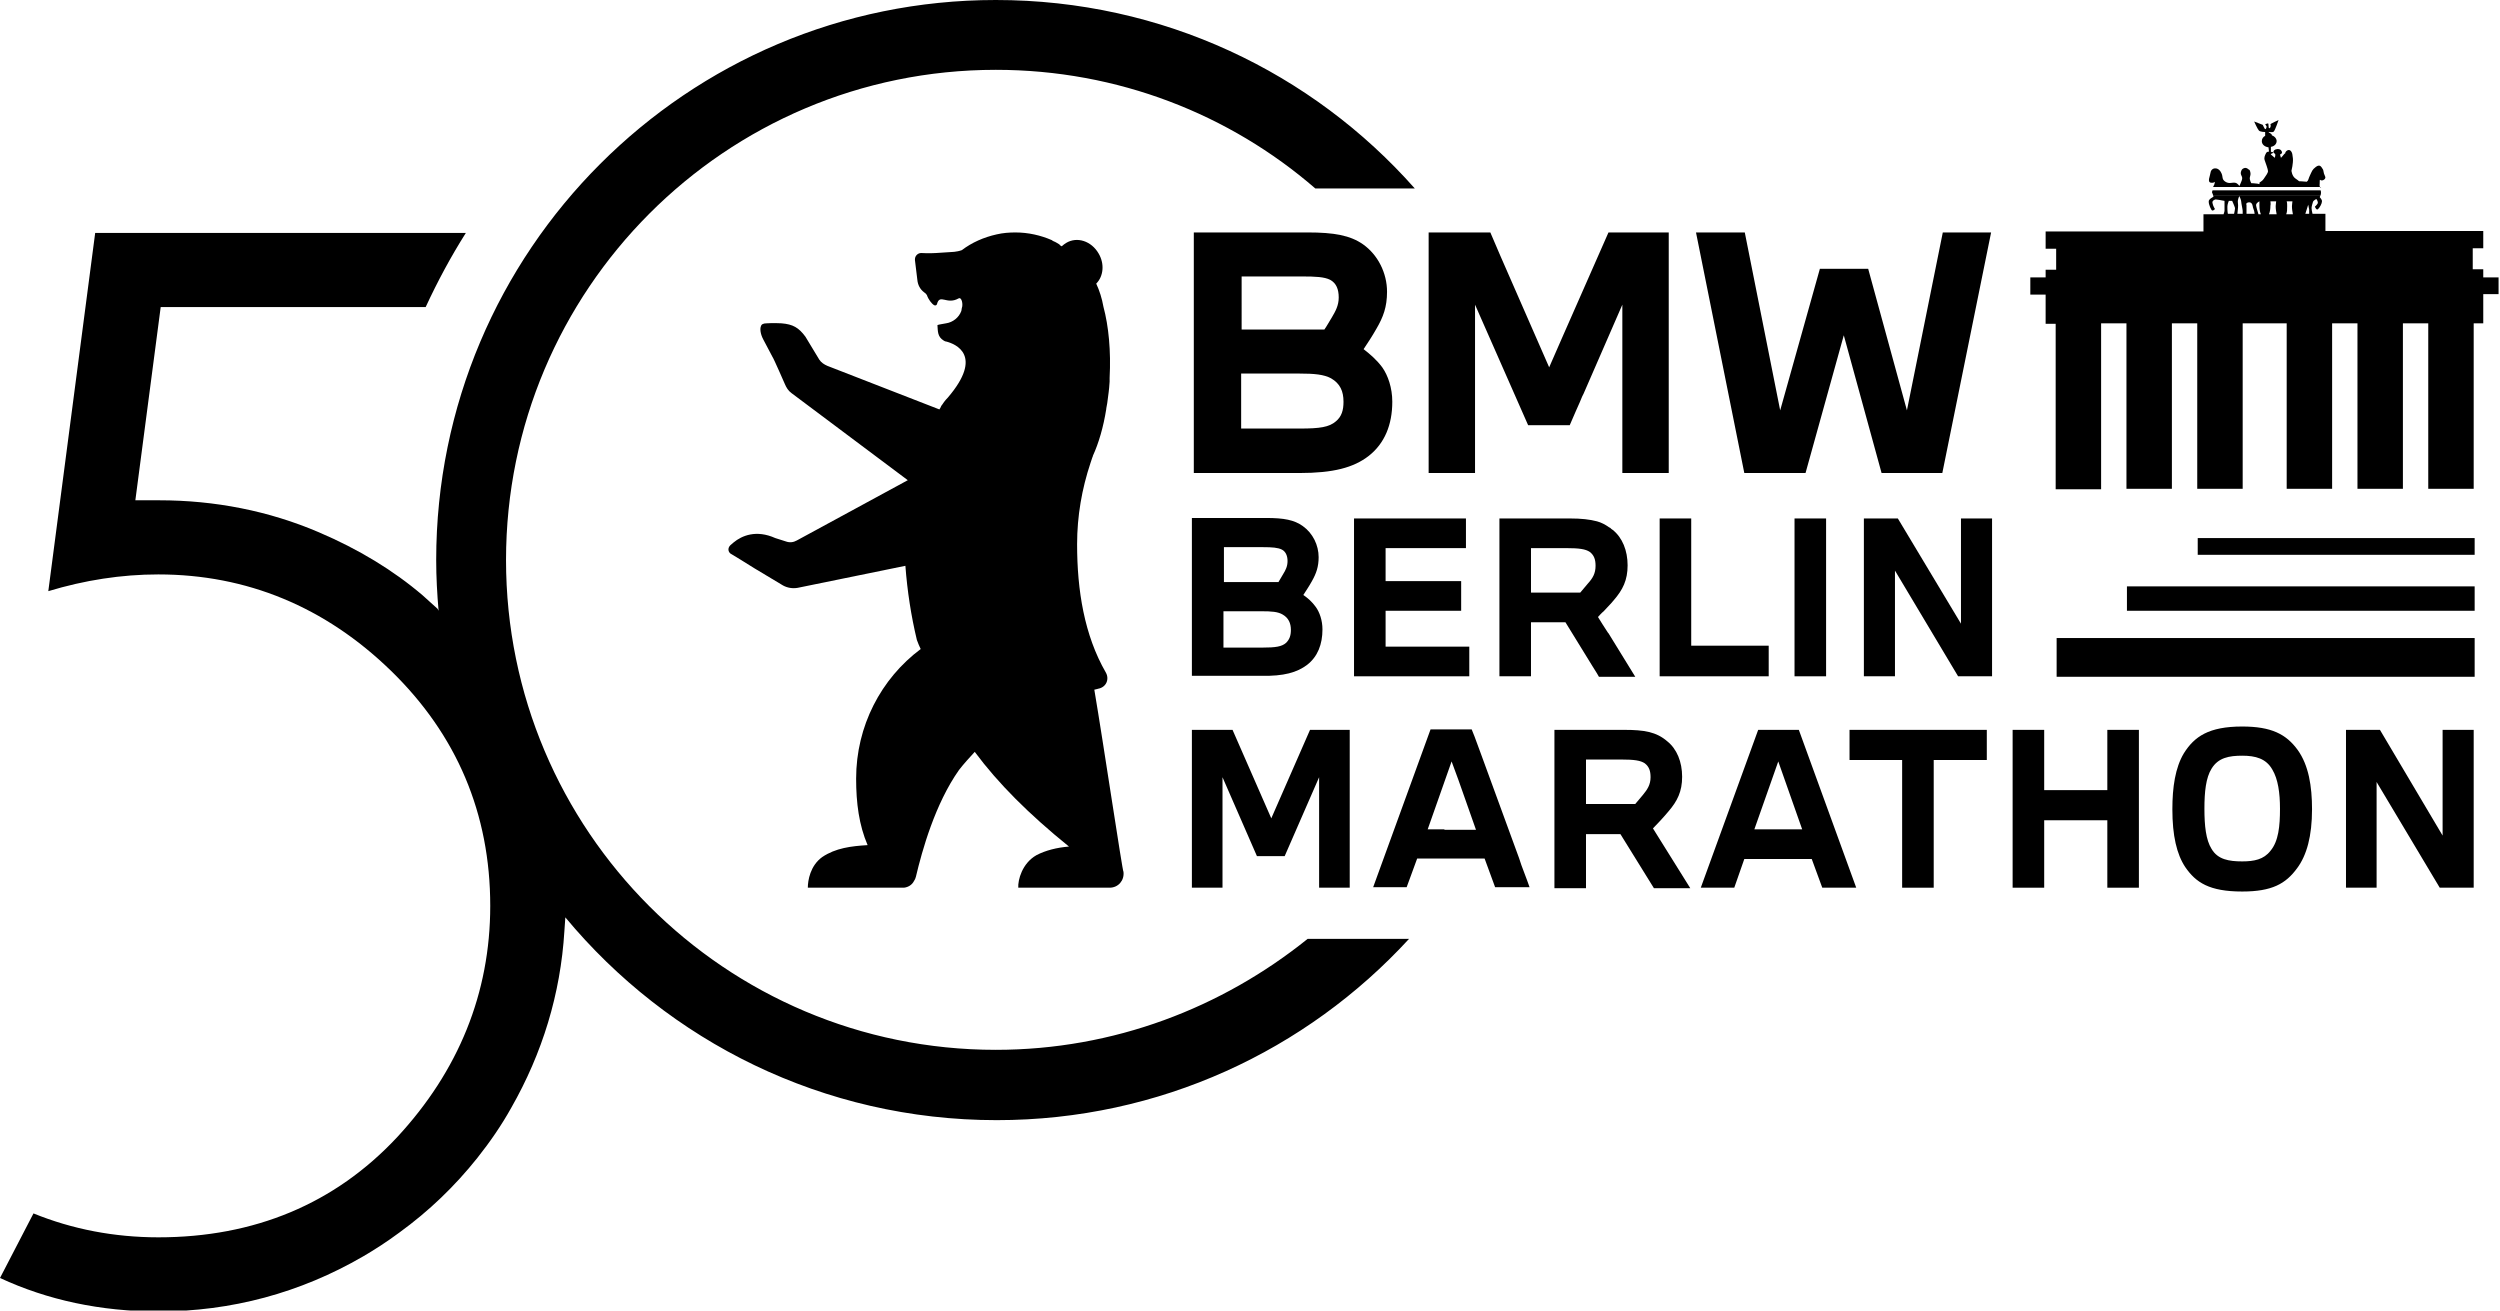 <?xml version="1.0" encoding="UTF-8"?>
<svg xmlns="http://www.w3.org/2000/svg" xmlns:xlink="http://www.w3.org/1999/xlink" version="1.1" id="schwarz" x="0px" y="0px" viewBox="0 0 522.7 274" style="enable-background:new 0 0 522.7 274;" xml:space="preserve">
<g>
	<path d="M286.2,95.3c3.3-2.6,4.9-6.5,4.9-11.3c0-2.9-0.9-5.5-2.1-7.2c-1.2-1.6-2.5-2.7-3.9-3.8c0.8-1.2,1.8-2.7,2.7-4.3   c1.4-2.4,2.2-4.5,2.2-7.7c0-3.9-1.9-7.7-5-9.9c-2.7-1.9-6.1-2.5-11.6-2.5h-23.8v50.3h22.1C278.7,98.9,283,97.8,286.2,95.3z    M259.5,57.8h12.7c2.9,0,4.7,0.1,5.9,0.7c1.3,0.7,1.8,2,1.8,3.7s-0.7,2.9-1.4,4.1c-0.5,0.8-1.1,1.9-1.6,2.6h-17.3V57.8z    M259.5,78.1h12c3.4,0,5.3,0.2,6.8,1c1.9,1.1,2.6,2.7,2.6,4.9c0,1.8-0.4,3.1-1.6,4.1c-1.4,1.2-3.3,1.5-7.5,1.5h-12.3V78.1z"></path>
	<polygon points="336.3,48.6 326.7,70.4 326,72 326,72 325.3,73.6 323.9,76.8 313.7,53.5 311.6,48.6 309.4,48.6 298.7,48.6    298.7,59.4 298.7,61.6 298.7,64 298.7,98.9 308.4,98.9 308.4,83.5 308.4,79.8 308.4,76.7 308.4,63.7 319.5,88.9 328.2,88.9    329.5,85.9 330.3,84.1 330.8,82.9 331.1,82.3 339.2,63.7 339.2,98.9 348.9,98.9 348.9,48.6  "></polygon>
	<polygon points="377.5,98.9 385.5,70.1 393.4,98.9 406.1,98.9 416.3,48.6 406.2,48.6 398.7,85.8 390.6,56.2 380.5,56.2 372.2,85.8    364.8,48.6 354.6,48.6 364.7,98.9  "></polygon>
	<polygon points="265.8,171.1 257.7,152.6 249.2,152.6 249.2,185.6 255.6,185.6 255.6,162.5 262.8,179 268.6,179 275.8,162.5    275.8,185.6 282.2,185.6 282.2,152.6 273.9,152.6  "></polygon>
	<path d="M319.3,184.1l-0.6-1.6l-0.6-1.6l-0.5-1.5l-7.9-21.6l-0.7-1.9l-0.7-1.9l-0.6-1.5h-8.6l-12,33h3h1.6h1.6h0.8l0.7-1.9l1.5-4.1   h1.5h12.6l2.2,6h0.3h2.4h1.5h1.5h1.5L319.3,184.1z M302,173.4h-1.5H299h-0.5l5-14.2l1.4,3.8l0.6,1.7l0.6,1.7l2.5,7.1H302z"></path>
	<path d="M345.6,173.2c0.8-0.8,2.2-2.3,3.2-3.5c1.9-2.2,2.9-4.2,2.9-7.3s-1.1-5.8-3.1-7.4c-2.3-2-4.9-2.4-9-2.4h-7.1h-1.1h-0.2H330   h-5v14.5v0.7v2.5v3.1v12.3h6.6v-11.3h7.2l7,11.3h7.6L345.6,173.2z M343.5,166.2c-0.5,0.6-1.2,1.4-1.6,1.9h-10.3v-9.3h7.3   c2.8,0,4.1,0.2,5,0.8c0.9,0.7,1.2,1.6,1.2,2.9C345.1,164.1,344.4,165.1,343.5,166.2z"></path>
	<path d="M367.6,152.6l-12,33h7l2.1-6h14.1l2.2,6h7.1l-12-33H367.6z M366.8,173.4l5-14.2l5,14.2H366.8z"></path>
	<polygon points="386.7,158.9 397.7,158.9 397.7,185.6 404.3,185.6 404.3,158.9 415.4,158.9 415.4,152.6 386.7,152.6  "></polygon>
	<polygon points="440.6,165.2 427.4,165.2 427.4,152.6 420.8,152.6 420.8,185.6 427.4,185.6 427.4,171.5 440.6,171.5 440.6,185.6    447.2,185.6 447.2,152.6 440.6,152.6  "></polygon>
	<path d="M468.8,151.9c-7,0-10,2.1-12.2,5.6c-1.8,3-2.4,7.1-2.4,11.7c0,5.5,0.9,9.4,2.7,12.1c2.2,3.2,5,5.1,11.9,5.1   c6.2,0,9.1-1.6,11.5-4.9c2-2.7,3.1-6.7,3.1-12.3c0-4.8-0.7-9.2-3-12.4C478,153.5,474.9,151.9,468.8,151.9z M474.7,177.9   c-1.4,1.8-3.4,2.2-5.9,2.2c-2.8,0-5.1-0.4-6.4-2.6c-1.2-1.9-1.5-4.9-1.5-8.4s0.3-6.5,1.5-8.4c1.4-2.3,3.7-2.7,6.4-2.7   c2.8,0,5,0.6,6.3,2.9c1.2,2,1.6,4.9,1.6,8.2C476.7,172.7,476.4,175.9,474.7,177.9z"></path>
	<polygon points="510.7,174.7 497.6,152.6 490.5,152.6 490.5,185.6 496.9,185.6 496.9,163.5 510.1,185.6 517.2,185.6 517.2,152.6    510.7,152.6  "></polygon>
</g>
<g id="_x35_0">
	<path d="M208.2,219.5c-56.6,0-102.4-45.9-102.4-102.4S151.6,14.6,208.2,14.6c25.5,0,48.9,9.3,66.8,24.8h20.8   C274.4,15.2,243.1,0,208.2,0C143.6,0,91.2,52.4,91.2,117.1c0,3.6,0.2,7.1,0.5,10.6l-0.2-0.4l-3.1-2.8c-6.2-5.3-13.5-9.7-21.7-13.2   c-10.5-4.5-21.8-6.7-33.4-6.7l-5,0l5.3-40.4H89c2.5-5.4,5.3-10.6,8.4-15.5H19.9l-9.8,74.9c7.6-2.3,15.3-3.5,23-3.5   c18.5,0,34.9,6.8,48.6,20.1c13.8,13.4,20.8,29.9,20.8,49.2c0,18.2-6.6,34.5-19.5,48.4c-13,13.9-29.8,20.9-49.9,20.9   c-9.2,0-18-1.7-26.1-5l-7,13.5c9.9,4.6,21,7,33.1,7c15.3,0,29.7-3.9,42.8-11.5c2.4-1.4,4.9-3,7.6-5c6.2-4.5,11.6-9.7,16.3-15.6   c2.7-3.4,5.1-6.9,7.1-10.5c6.5-11.4,10.3-23.8,11.1-36.9l0.2-2.9c21.5,25.9,53.9,42.4,90.2,42.4c34.1,0,64.8-14.6,86.2-37.9h-21.2   C255.5,210.7,232.9,219.5,208.2,219.5z"></path>
</g>
<g>
	<path d="M485,38.4c0-0.5,0-0.9,0.1-0.8c0.4,0.4,1.4-0.2,1-0.8c-0.4-0.8-0.2-1.1-0.5-1.5c-0.3-0.5-0.6-1-1.4-0.4   c-0.8,0.6-0.8,0.9-1.2,1.7c-0.4,0.8-0.3,1.1-0.7,1.4c-0.8-0.1-1.6-0.1-1.6-0.1s-0.6-0.5-0.8-0.6c-0.7-0.5-0.8-1.6-0.8-1.6   s0.4-1.6,0.3-2.6c-0.1-0.8-0.1-1.1-0.4-1.5c-0.5-0.6-1.2,0.1-1.2,0.4c-0.1,0.4,0-0.1-0.2,0.2s-0.7,0.8-0.7,0.8l-0.2-0.7   c0,0,0.8-0.2,0.2-0.9c-0.4-0.4-1.2-0.2-1.4,0c-0.3,0.4-0.2,0.5,0.2,0.8c0.1,0.3-0.1,0.8-0.1,0.8l-0.8-0.7v-0.1   c0.2-0.1,0.8-0.3,0.3-0.4c-0.1,0-0.2,0-0.3-0.1l0-1c0.7-0.1,1.2-0.6,1.2-1.2c0-0.5-0.4-1-1-1.2c0,0,0-0.1,0-0.1   c-0.1-0.3-0.7-0.5-0.7-0.6c0-0.1,0.8,0.2,1.1-0.1c0.3-0.3,1-2.4,1-2.4s-1.8,0.8-1.7,0.9c0.1,0.1,0.1,0.7-0.2,0.8   c-0.3,0.2-0.1-1-0.3-1c-0.2,0-0.6,0.2-0.6,0.2l0.3,0.4c0,0,0,0.6-0.3,0.6c-0.1,0-0.5-0.9-0.5-0.9l-1.8-0.7c0,0,0.7,1.6,1,1.9   s1.3,0.3,1.3,0.3l0,0.8c-0.4,0.2-0.7,0.6-0.7,1.1c0,0.7,0.6,1.2,1.4,1.3l0.1,0.9c-0.3,0-0.5,0.1-0.6,0.3c-0.2,0.4-0.5,0.9-0.3,1.5   c0.2,0.6,0.7,1.9,0.7,2.3c0,0.3-0.4,0.9-0.9,1.6c-0.5,0.7-0.9,0.6-0.9,0.9c0,0.3,0.2,0.2-0.4,0.1c-0.6-0.1-1.3-0.1-1.3-0.1   s-0.4-0.7-0.3-1.2c0.1-0.5,0.2-0.6,0.1-1.1c-0.1-0.5-0.2-0.5-0.4-0.6c-0.2-0.2-0.6-0.5-1.2-0.1c-0.2,0.1-0.4,0.6-0.4,0.9   c0,0.4,0.3,0.7,0.3,1c0,0.3-0.1,0.6-0.2,0.8c-0.1,0.3-0.4,0.9-0.4,0.9s-0.3-0.6-0.9-0.7c-0.6-0.1-1.2,0.3-2-0.2s-0.5-1-0.8-1.7   c-0.5-1.2-1.3-1.1-1.4-1.1c-0.5,0-0.9,0.5-0.9,0.8c-0.1,0.8-0.8,2.1,0.1,2.2c0.5,0.1,0.8-0.2,0.8-0.2s-0.1,0.7-0.3,0.9   c0,0.1-0.1,0.2-0.1,0.2h22.6C485.1,39.4,484.9,38.9,485,38.4z"></path>
	<path d="M462.7,40.8h22.5c0.1-0.4,0.1-0.7,0-1c0,0,0,0,0,0h-22.6c-0.1,0.2-0.1,0.3-0.1,0.5C462.6,40.4,462.7,40.7,462.7,40.8z"></path>
	<path d="M462.8,41.1c0,0.1-1.1,0.5-1,1.1c0,0.6,0.5,1.7,0.7,1.8c0.3,0.1,0.6-0.3,0.6-0.3s-0.4-0.6-0.5-1.2   c-0.2-0.6,0.6-0.8,0.6-0.8s0.2,0,0.8,0.1c0.6,0.1,1.1,0.2,1.1,0.2s0,1.8,0,2.1c0,0.1-0.1,0.4-0.2,0.7h-4.2v3.6h-33v3.6h2.2v4.4   h-2.2V58h-3.2v3.6h3.2v2v4.1h2.1v34.6h9.5V67.6h5.3v34.6h9.5V67.6h5.3v34.6h9.5V67.6h9.2v34.6h9.5V67.6h5.3v34.6h9.5V67.6h5.3v34.6   h9.5V67.6h2v-4.1v-2h3.2V58h-3.2v-1.7h-2.2v-4.4h2.2v-3.6h-33v-3.6h-2.7c-0.1-0.4-0.2-0.9-0.2-1.2c0-0.3,0.2-1,0.3-1.3   c0.1-0.3,0.7-0.6,0.7-0.6s0.4,0.5,0.3,0.9c-0.2,0.4-0.6,0.7-0.6,0.7s0.2,0.6,0.5,0.6c0.2,0,0.7-0.7,0.9-1.3c0.2-0.6,0-0.8-0.4-1.3   c0.1-0.1,0.1-0.3,0.2-0.4h-22.5C462.8,41,462.8,41.1,462.8,41.1z M482.6,42.8l0.2,1v0.9H482L482.6,42.8z M478.1,42.1h1.2   c0,0.3-0.1,0.6-0.1,1c0,0.6,0.1,1.2,0.2,1.7H478c0.2-0.5,0.2-1,0.2-1.7C478.2,42.7,478.2,42.4,478.1,42.1z M474.7,42.1h1.2   c0,0.3-0.1,0.6-0.1,1c0,0.6,0.1,1.2,0.2,1.7h-1.6c0.2-0.5,0.3-1.1,0.3-1.8C474.8,42.6,474.7,42.3,474.7,42.1z M472.4,42.1   L472.4,42.1c0,0.3,0,0.6,0,0.9c0,0.7,0.1,1.3,0.3,1.8h-0.5c-0.2-0.6-0.5-1.7-0.5-1.9C471.7,42.4,472.4,42.1,472.4,42.1z    M470.3,42.3c0.3,0,0.6,0.2,0.7,0.8c0,0.2,0.2,0.7,0.3,1c0,0.2,0.1,0.4,0.1,0.6h-1.7c0-0.6,0-1.5,0-1.8   C469.5,42.4,470,42.3,470.3,42.3z M467.9,42.4c-0.1-0.7,0.3-1.4,0.3-1.4s0.4,0.8,0.4,1.2c0,0.3,0.3,1.6,0.3,1.9c0,0.1,0,0.3,0,0.6   h-1.1C467.9,43.6,468,43.1,467.9,42.4z M465.7,43.2c0-0.5,0.3-1.2,0.3-1.2l0.7,0c0,0,0.5,1.1,0.6,1.5c0,0.2-0.1,0.8-0.2,1.2h-1.3   C465.7,44.2,465.7,43.5,465.7,43.2z"></path>
	<rect x="459.5" y="112.5" width="57.9" height="3.5"></rect>
	<rect x="444.7" y="122.6" width="72.7" height="5.1"></rect>
	<rect x="430" y="133.4" width="87.4" height="8.1"></rect>
	<path d="M273.3,139c2.2-1.7,3.2-4.3,3.2-7.4c0-1.9-0.6-3.6-1.4-4.7c-0.8-1.1-1.6-1.8-2.6-2.5c0.5-0.8,1.2-1.8,1.8-2.9   c0.9-1.6,1.4-3,1.4-5c0-2.5-1.2-5-3.3-6.5c-1.8-1.3-4-1.7-7.6-1.7h-15.6v33h14.5C268.4,141.4,271.2,140.6,273.3,139z M255.8,114.4   h8.3c1.9,0,3.1,0.1,3.9,0.5c0.8,0.4,1.2,1.3,1.2,2.4c0,1.1-0.4,1.9-0.9,2.7c-0.3,0.5-0.7,1.2-1,1.7h-11.4V114.4z M255.8,127.8h7.9   c2.2,0,3.5,0.1,4.5,0.7c1.2,0.7,1.7,1.8,1.7,3.2c0,1.2-0.3,2-1,2.7c-0.9,0.8-2.2,1-5,1h-8.1V127.8z"></path>
	<polygon points="307.2,135.2 289.7,135.2 289.7,127.7 305.5,127.7 305.5,121.5 289.7,121.5 289.7,114.6 306.5,114.6 306.5,108.4    283.1,108.4 283.1,141.4 307.2,141.4  "></polygon>
	<path d="M336.3,132.4l-0.1-0.1l-1.1-1.7l-1-1.6c0.3-0.3,0.7-0.8,1.2-1.2c0.5-0.5,0.9-1,1.4-1.5c0,0,0.1-0.1,0.1-0.1   c0.2-0.2,0.4-0.5,0.6-0.7c1.9-2.2,2.9-4.2,2.9-7.3s-1.1-5.8-3.1-7.4c-0.2-0.1-0.4-0.3-0.5-0.4c-0.1-0.1-0.1-0.1-0.2-0.1   c-0.4-0.3-0.9-0.6-1.3-0.8c-0.4-0.2-0.9-0.4-1.3-0.5c-1.5-0.4-3.3-0.6-5.6-0.6h-11.6h-1.3H314h-0.5V134v6.9v0.5h1.2h5.4v-11.3h7.2   l5.6,9.1l1,1.6l0.4,0.7h0.3h0.5h6.8L336.3,132.4z M332,122c-0.5,0.6-1.2,1.4-1.6,1.9h-10.3v-9.3h7.3c2.8,0,4.1,0.2,5,0.8   c0.9,0.7,1.2,1.6,1.2,2.9C333.6,119.9,333,120.9,332,122z"></path>
	<polygon points="369.8,135 353.6,135 353.6,108.4 347,108.4 347,141.4 369.8,141.4  "></polygon>
	<rect x="375.2" y="108.4" width="6.6" height="33"></rect>
	<polygon points="410,130.4 396.8,108.4 389.7,108.4 389.7,141.4 396.2,141.4 396.2,119.3 409.4,141.4 416.5,141.4 416.5,108.4    410,108.4  "></polygon>
</g>
<path d="M228.8,144.2c0.5-0.1,0.8-0.2,0.8-0.2c1.7-0.3,2.4-2,1.6-3.4c-4.5-7.8-6-17.2-6-26.8c0-5.9,1-11.6,2.8-17  c0.1-0.3,0.2-0.6,0.3-0.9c0.1-0.2,0.1-0.4,0.2-0.5v0c0,0,0-0.1,0-0.1c1.2-2.6,2.2-6,2.8-9.8c0,0,0,0,0-0.1c0.1-0.4,0.1-0.7,0.2-1.1  c0.1-0.8,0.2-1.5,0.3-2.3c0-0.3,0.1-0.6,0.1-0.9c0-0.4,0.1-0.9,0.1-1.3c0-0.3,0-0.5,0-0.8h0c0.3-5.6-0.2-10.8-1.3-14.9  c-0.3-1.7-0.8-3.3-1.5-4.8c1.5-1.5,1.8-4.1,0.5-6.3c-1.5-2.6-4.5-3.6-6.8-2.2c-0.3,0.2-0.6,0.4-0.8,0.6c0,0-0.1,0.1-0.1,0.1  c-0.2-0.1-0.4-0.2-0.5-0.4c0,0,0,0,0,0c-0.2-0.1-0.3-0.2-0.5-0.3c0,0,0,0,0,0c0,0-0.1-0.1-0.2-0.1c-0.1-0.1-0.3-0.2-0.4-0.2  c-0.2-0.1-0.4-0.2-0.5-0.3c0,0,0,0,0,0c0,0,0,0,0,0c0,0,0,0,0,0c-2.3-1-4.9-1.6-7.6-1.6c-1.3,0-2.6,0.1-3.9,0.4  c-2.7,0.6-5.2,1.7-7.3,3.3c-1.1,0.4-2.3,0.4-2.3,0.4l-3.1,0.2c-1.4,0.1-3.1,0-3.1,0c-0.7,0-1.3,0.6-1.3,1.3c0,0.1,0,0.1,0,0.2l0,0  l0.5,4.1c0,0,0,0,0,0c0.1,1.1,0.6,2,1.4,2.6l0,0c0.3,0.2,0.5,0.4,0.6,0.6c0.3,0.9,1,1.8,1.5,2.1c0.2,0.1,0.5,0.1,0.6-0.2  c0.6-2.3,2,0.2,4.5-1.2c0.7-0.4,1,1.3,0.7,2L201,65c-0.5,1.4-1.8,2.4-3.2,2.6c-1.1,0.2-1.8,0.3-1.8,0.4c0.1,1.3,0,2.4,1.3,3.2  c0,0,0,0,0,0c0.2,0.1,0.3,0.2,0.5,0.2l0,0c2,0.5,7.9,2.9,0.4,11.7l0,0c-0.1,0.1-0.7,0.7-1.2,1.5c-0.2,0.2-0.3,0.5-0.4,0.7l-0.2,0.3  L173,76.5c-0.7-0.3-1.3-0.7-1.7-1.3l-2.9-4.8c-1.4-1.9-2.6-2.6-5-2.8c-1.7-0.1-3.1,0-3.1,0c-0.7,0-1.1,0.2-1.2,0.6  c-0.2,0.4-0.2,1.5,0.5,2.8l1.9,3.6c0.2,0.2,2.6,5.7,2.6,5.7c0.3,0.7,0.7,1.4,1.4,1.9l24.3,18.2l-23.2,12.6h0  c-0.7,0.4-1.5,0.5-2.3,0.2c-0.9-0.3-2.2-0.7-2.2-0.7c-4-1.8-7-0.5-8.7,0.9c0,0-0.7,0.6-0.7,0.6c-0.7,0.7-0.4,1.6,0.3,1.9  c0,0,3.8,2.3,4.7,2.9l6,3.6c0.9,0.5,2,0.7,3.1,0.5l22.5-4.6c0.4,5.3,1.2,10.5,2.4,15.5c0.3,0.8,0.5,1.3,0.8,1.9  c-8.3,6.2-13.5,16.1-13.5,27.1c0,5.1,0.6,9.7,2.4,13.9c-3.4,0.2-6.7,0.6-9.5,2.5c-2.5,1.8-3,4.9-3,6.4l18.5,0h0.1h1h0.3  c0.1,0,0.2,0,0.2,0h0c0.9-0.1,1.7-0.6,2.1-1.4l0,0c0.2-0.3,0.3-0.5,0.4-0.9c1.3-5.5,4-15.2,9-22.3c0,0,0,0,0,0  c1-1.3,2.2-2.6,3.3-3.8c4.9,6.6,11.3,13,19.7,19.8c-2.5,0.2-4.9,0.8-6.8,1.8c-3,1.7-3.9,5.2-3.8,6.8h19.1c1.8,0,3.1-1.5,2.9-3.3  C234.7,182.3,230.7,155.4,228.8,144.2z"></path>
</svg>
